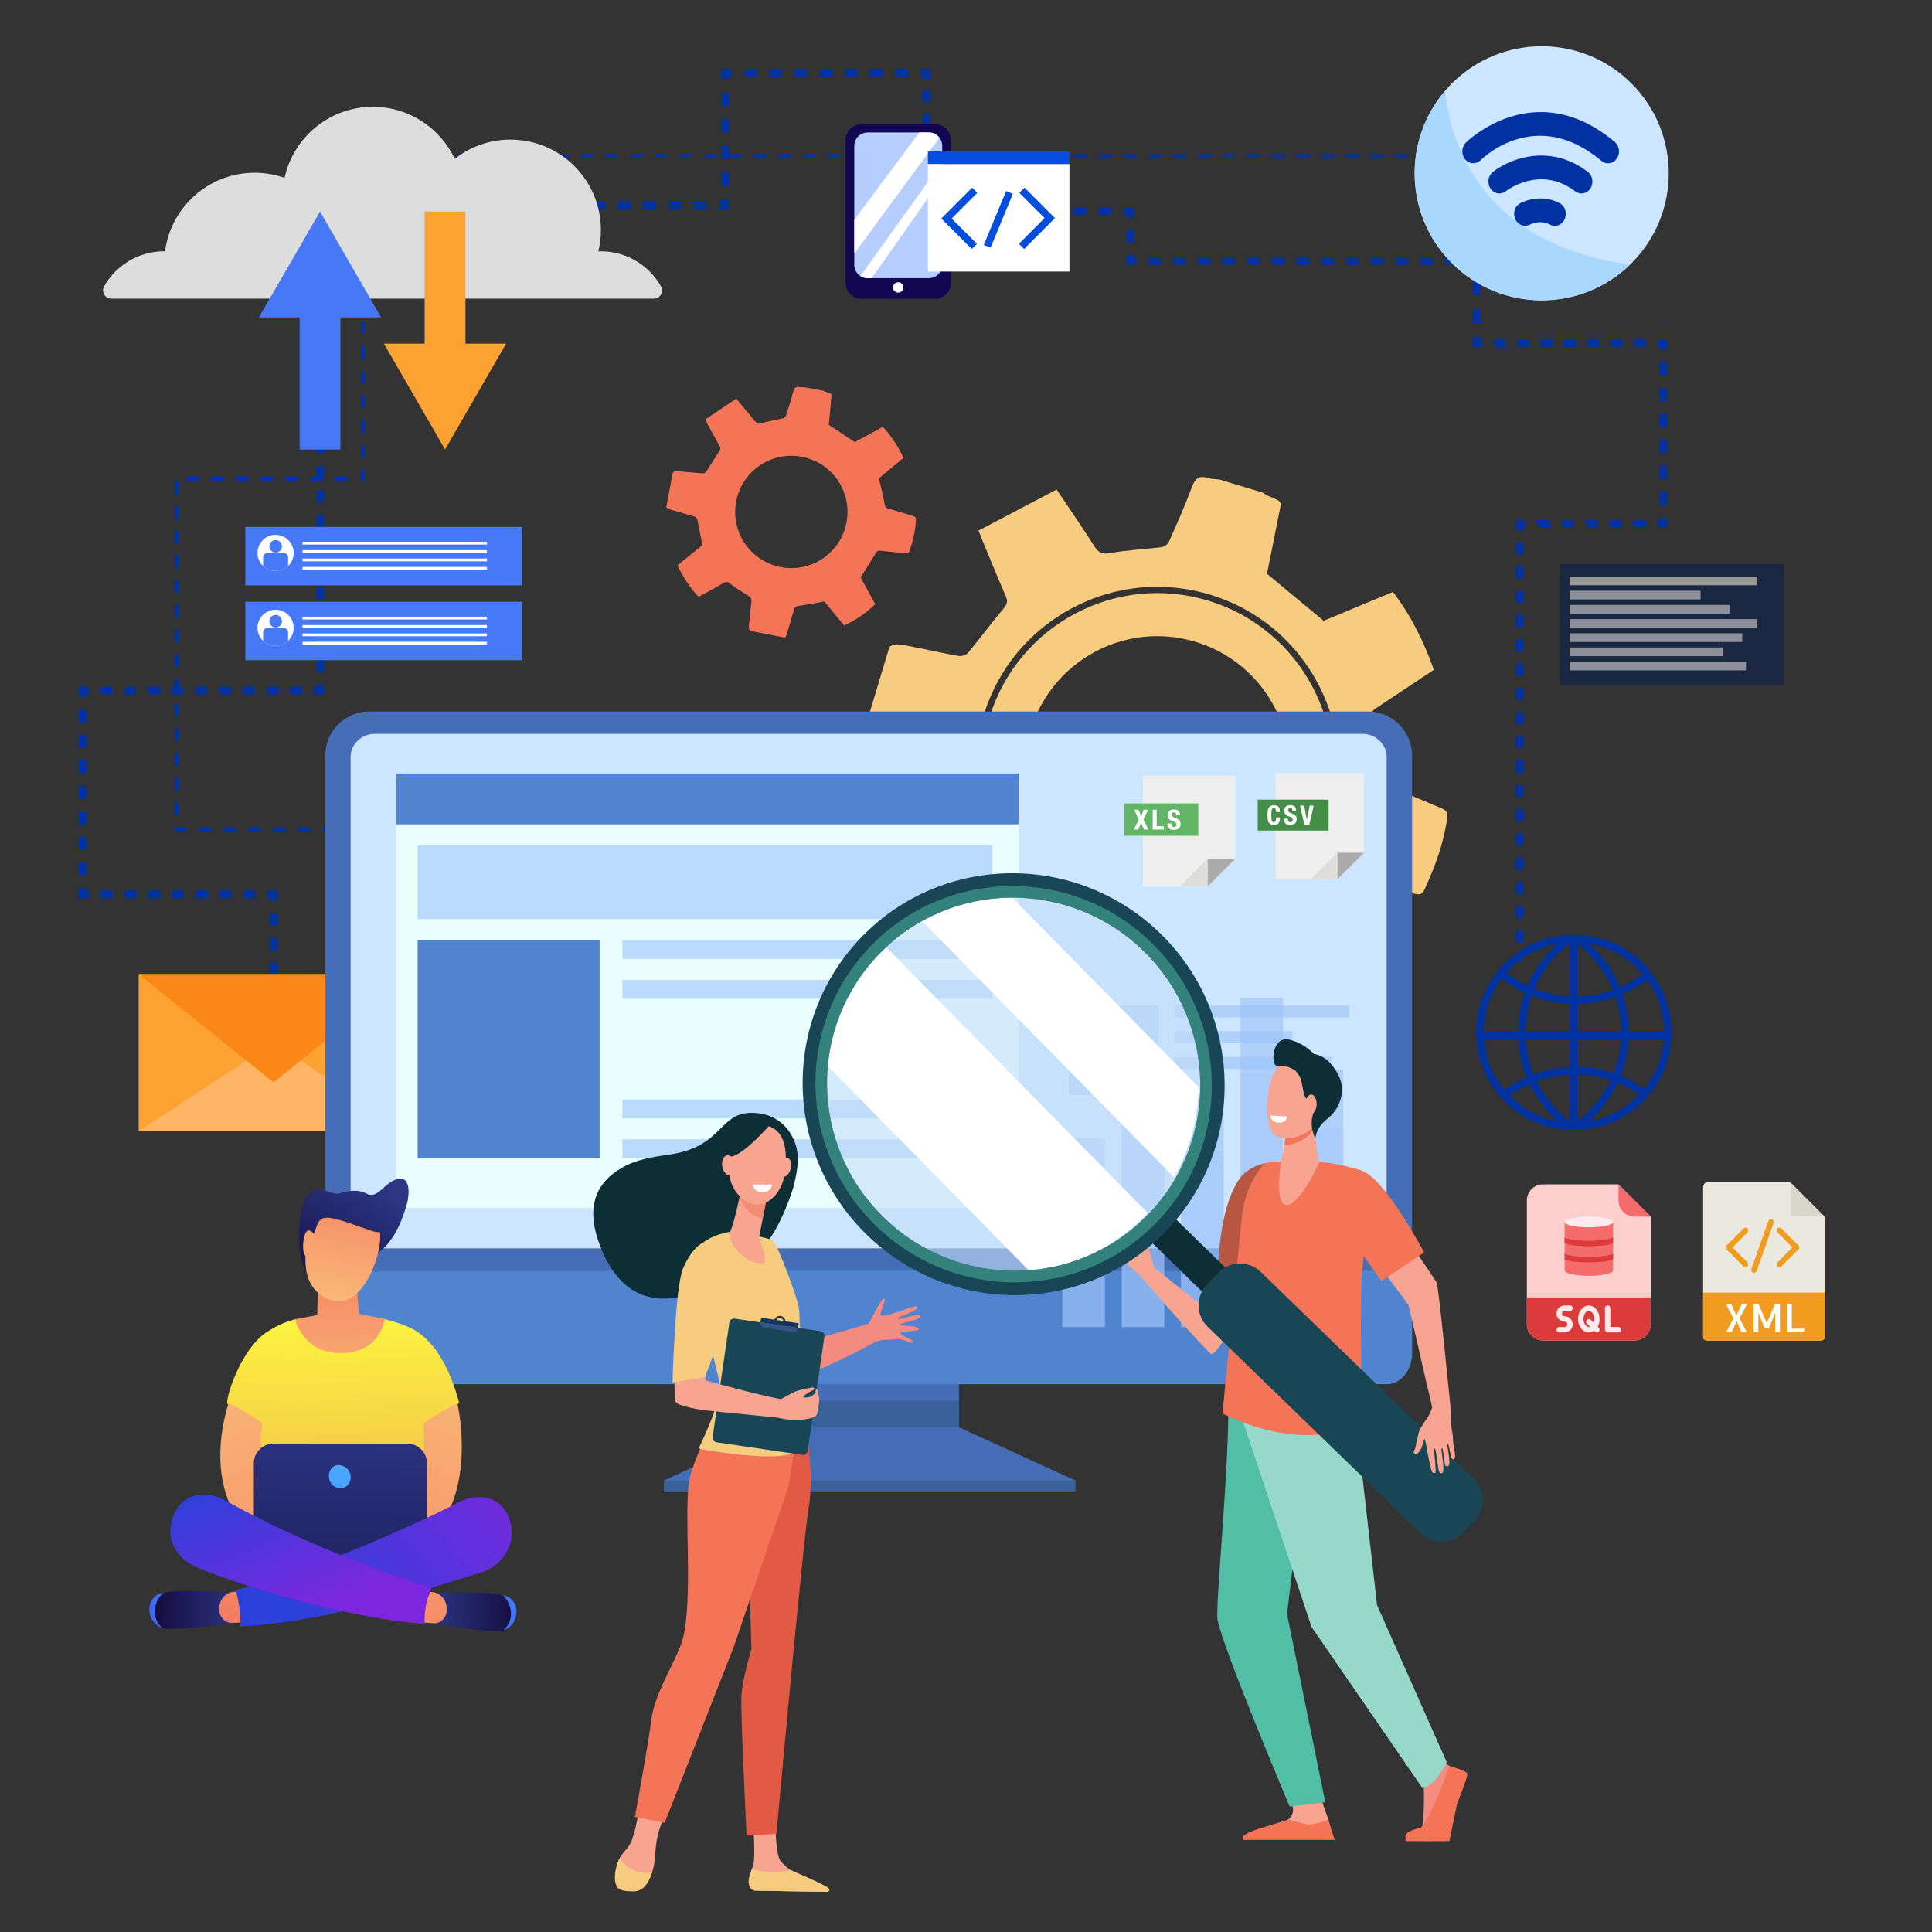 <?xml version="1.0" encoding="utf-8"?>
<!-- Generator: Adobe Illustrator 25.0.0, SVG Export Plug-In . SVG Version: 6.00 Build 0)  -->
<svg version="1.1" id="Layer_1" xmlns="http://www.w3.org/2000/svg" xmlns:xlink="http://www.w3.org/1999/xlink" x="0px" y="0px"
	 viewBox="0 0 500 500" style="enable-background:new 0 0 500 500;" xml:space="preserve">
<rect x="0" y="0" width="500" height="500" fill="#333333" stroke="none"/>
<style type="text/css">
	.st0{fill:none;stroke:#0033A1;stroke-width:1.066;stroke-miterlimit:10;stroke-dasharray:3.197;}
	.st1{fill:none;stroke:#0033A1;stroke-width:2;stroke-miterlimit:10;}
	.st2{fill:none;stroke:#0033A1;stroke-width:2;stroke-miterlimit:10;stroke-dasharray:3.203,3.203;}
	.st3{fill:none;stroke:#0033A1;stroke-width:2;stroke-miterlimit:10;stroke-dasharray:3.082,3.082;}
	.st4{fill:none;stroke:#0033A1;stroke-width:2;stroke-miterlimit:10;stroke-dasharray:3.304,3.304;}
	.st5{fill:none;stroke:#0033A1;stroke-width:2;stroke-miterlimit:10;stroke-dasharray:3.067,3.067;}
	.st6{fill:none;stroke:#0033A1;stroke-width:2;stroke-miterlimit:10;stroke-dasharray:3.138,3.138;}
	.st7{fill:none;stroke:#0033A1;stroke-width:2;stroke-miterlimit:10;stroke-dasharray:3.28,3.28;}
	.st8{fill:none;stroke:#0033A1;stroke-width:2;stroke-miterlimit:10;stroke-dasharray:3.45,3.45;}
	.st9{fill:none;stroke:#0033A1;stroke-width:2;stroke-miterlimit:10;stroke-dasharray:3.263,3.263;}
	.st10{fill:none;stroke:#0033A1;stroke-width:2;stroke-miterlimit:10;stroke-dasharray:2.968,2.968;}
	.st11{fill:none;stroke:#0033A1;stroke-width:2;stroke-miterlimit:10;stroke-dasharray:3.295,3.295;}
	.st12{fill:none;stroke:#0033A1;stroke-width:2;stroke-miterlimit:10;stroke-dasharray:3.203,3.203;}
	.st13{fill:none;stroke:#0033A1;stroke-width:2;stroke-miterlimit:10;stroke-dasharray:3.199,3.199;}
	.st14{fill:none;stroke:#0033A1;stroke-width:2;stroke-miterlimit:10;stroke-dasharray:3.616,3.616;}
	.st15{fill:none;stroke:#0033A1;stroke-width:2;stroke-miterlimit:10;stroke-dasharray:3.022,3.022;}
	.st16{fill:none;stroke:#0033A1;stroke-width:2;stroke-miterlimit:10;stroke-dasharray:3.353,3.353;}
	.st17{fill:none;stroke:#0033A1;stroke-width:2;stroke-miterlimit:10;stroke-dasharray:3.108,3.108;}
	.st18{fill:none;stroke:#0033A1;stroke-width:2;stroke-miterlimit:10;stroke-dasharray:3.139,3.139;}
	.st19{fill:#CCE6FF;}
	.st20{fill:#A9D8FF;}
	.st21{fill:#0033A1;}
	.st22{fill:#4779F6;}
	.st23{clip-path:url(#SVGID_1_);fill:#FFFFFF;}
	.st24{clip-path:url(#SVGID_1_);}
	.st25{fill:#FFFFFF;}
	.st26{clip-path:url(#SVGID_2_);fill:#FFFFFF;}
	.st27{clip-path:url(#SVGID_2_);}
	.st28{fill:#DDDDDD;}
	.st29{fill:#FCA232;}
	.st30{opacity:0.51;}
	.st31{fill:#001D4C;}
	.st32{fill:#F7F7F7;}
	.st33{fill:#E4EAFE;}
	.st34{fill:#FFB564;}
	.st35{fill:#F98816;}
	.st36{fill:#130751;}
	.st37{clip-path:url(#SVGID_3_);fill:#B6CEFF;}
	.st38{clip-path:url(#SVGID_3_);fill:#FFFFFF;}
	.st39{fill:#054DDD;}
	.st40{fill:#F7CC7F;}
	.st41{fill:#F47458;}
	.st42{fill:#466EB6;}
	.st43{opacity:0.3;fill:#184655;}
	.st44{fill:#5184CE;}
	.st45{fill:#E9FFFF;}
	.st46{opacity:0.6;fill:#9BC1F9;}
	.st47{opacity:0.3;fill:#9BC1F9;}
	.st48{fill:#F7A491;}
	.st49{fill:#E25A44;}
	.st50{fill:#F38B80;}
	.st51{fill:#0E2E35;}
	.st52{opacity:0.5;fill:#F47458;}
	.st53{fill:#184655;}
	.st54{fill:#13375B;}
	.st55{fill:#355389;}
	.st56{fill:#F48C7F;}
	.st57{fill:#50BFA5;}
	.st58{fill:#96D9C9;}
	.st59{fill:#B75742;}
	.st60{opacity:0.6;fill:#C5DDF9;}
	.st61{opacity:0.5;fill:#50BFA5;}
	.st62{fill:#F8A492;}
	.st63{fill:#EFEEEE;}
	.st64{fill:#ABABAB;}
	.st65{fill:#DEDEDD;}
	.st66{fill:#448E47;}
	.st67{fill:#61B565;}
	.st68{fill:#FCCFCF;}
	.st69{fill:#DC3B3B;}
	.st70{fill:#F36B6B;}
	.st71{fill:#FFEBEB;}
	.st72{fill:#E9E9E0;}
	.st73{fill:#D9D7CA;}
	.st74{fill:#F29C1F;}
	.st75{fill:url(#SVGID_4_);}
	.st76{fill:url(#SVGID_5_);}
	.st77{fill:url(#SVGID_6_);}
	.st78{fill:url(#SVGID_8_);}
	.st79{fill:url(#SVGID_10_);}
	.st80{fill:url(#SVGID_12_);}
	.st81{fill:url(#SVGID_13_);}
	.st82{fill:url(#SVGID_14_);}
	.st83{fill:url(#SVGID_15_);}
	.st84{fill:url(#SVGID_16_);}
	.st85{fill:url(#SVGID_17_);}
	.st86{fill:url(#SVGID_18_);}
	.st87{fill:url(#SVGID_19_);}
	.st88{fill:url(#SVGID_20_);}
	.st89{fill:url(#SVGID_21_);}
	.st90{fill:url(#SVGID_22_);}
	.st91{fill:url(#SVGID_23_);}
	.st92{fill:url(#SVGID_24_);}
</style>
<g>
	<polyline class="st0" points="382.03,67.54 382.03,40.4 93.93,40.4 93.93,52.48 93.93,123.9 45.76,123.9 45.76,214.78 
		105.66,214.78 	"/>
	<g>
		<g>
			<line class="st1" x1="70.77" y1="269.91" x2="70.77" y2="268.31"/>
			<line class="st2" x1="70.77" y1="265.11" x2="70.77" y2="234.68"/>
			<polyline class="st1" points="70.77,233.08 70.77,231.48 69.18,231.48 			"/>
			<line class="st3" x1="66.09" y1="231.48" x2="24.49" y2="231.48"/>
			<polyline class="st1" points="22.95,231.48 21.35,231.48 21.35,229.88 			"/>
			<line class="st4" x1="21.35" y1="226.58" x2="21.35" y2="181.98"/>
			<polyline class="st1" points="21.35,180.33 21.35,178.73 22.95,178.73 			"/>
			<line class="st5" x1="26.02" y1="178.73" x2="79.69" y2="178.73"/>
			<polyline class="st1" points="81.22,178.73 82.82,178.73 82.82,177.13 			"/>
			<line class="st6" x1="82.82" y1="173.99" x2="82.82" y2="56.3"/>
			<polyline class="st1" points="82.82,54.73 82.82,53.13 84.42,53.13 			"/>
			<line class="st7" x1="87.7" y1="53.13" x2="184.46" y2="53.13"/>
			<polyline class="st1" points="186.1,53.13 187.7,53.13 187.7,51.53 			"/>
			<line class="st8" x1="187.7" y1="48.08" x2="187.7" y2="22.21"/>
			<polyline class="st1" points="187.7,20.49 187.7,18.89 189.3,18.89 			"/>
			<line class="st9" x1="192.56" y1="18.89" x2="236.62" y2="18.89"/>
			<polyline class="st1" points="238.25,18.89 239.85,18.89 239.85,20.49 			"/>
			<line class="st10" x1="239.85" y1="23.45" x2="239.85" y2="51.65"/>
			<polyline class="st1" points="239.85,53.14 239.85,54.74 241.45,54.74 			"/>
			<line class="st11" x1="244.74" y1="54.74" x2="289.22" y2="54.74"/>
			<polyline class="st1" points="290.87,54.74 292.47,54.74 292.47,56.33 			"/>
			<line class="st12" x1="292.47" y1="59.54" x2="292.47" y2="64.34"/>
			<polyline class="st1" points="292.47,65.94 292.47,67.54 294.06,67.54 			"/>
			<line class="st13" x1="297.26" y1="67.54" x2="378.83" y2="67.54"/>
			<polyline class="st1" points="380.43,67.54 382.03,67.54 382.03,69.14 			"/>
			<line class="st14" x1="382.03" y1="72.76" x2="382.03" y2="85.41"/>
			<polyline class="st1" points="382.03,87.22 382.03,88.82 383.63,88.82 			"/>
			<line class="st15" x1="386.65" y1="88.82" x2="427.45" y2="88.82"/>
			<polyline class="st1" points="428.97,88.82 430.56,88.82 430.56,90.42 			"/>
			<line class="st16" x1="430.56" y1="93.77" x2="430.56" y2="132.33"/>
			<polyline class="st1" points="430.56,134 430.56,135.6 428.97,135.6 			"/>
			<line class="st17" x1="425.86" y1="135.6" x2="396.33" y2="135.6"/>
			<polyline class="st1" points="394.78,135.6 393.18,135.6 393.18,137.2 			"/>
			<line class="st18" x1="393.18" y1="140.34" x2="393.18" y2="245.49"/>
			<line class="st1" x1="393.18" y1="247.06" x2="393.18" y2="248.66"/>
		</g>
	</g>
	<g>
		<g>
			
				<ellipse transform="matrix(0.707 -0.707 0.707 0.707 85.182 295.284)" class="st19" cx="399.03" cy="44.82" rx="32.89" ry="32.89"/>
			<path class="st20" d="M373.96,23.54c-4.87,5.74-7.82,13.16-7.82,21.28c0,18.16,14.73,32.89,32.89,32.89
				c8.87,0,16.91-3.51,22.82-9.22C384.18,63.17,375.62,38.49,373.96,23.54z"/>
		</g>
	</g>
	<g id="XMLID_9074_">
		<path id="XMLID_9075_" class="st21" d="M405.96,292.43l2.43,0.01c13.58-0.57,24.2-11.64,24.2-25.25
			c0-13.61-10.62-24.68-24.21-25.25l-2.41-0.01c-0.01,0-0.02,0.01-0.02,0.02c-13.43,0.71-23.93,11.78-23.93,25.24
			C382.03,280.66,392.53,291.72,405.96,292.43z M390.69,283.53c1.6-1.16,3.34-2.16,5.17-2.97c1.74,3.63,4.16,6.84,7.2,9.56
			C398.39,289.25,394.05,286.95,390.69,283.53z M406.33,290.28c-3.7-2.78-6.68-6.38-8.65-10.45c2.77-1.01,5.68-1.59,8.65-1.72
			V290.28z M406.33,276.16c-3.25,0.14-6.42,0.77-9.44,1.88c-1.15-2.87-1.83-5.91-2.02-9.04l11.46,0V276.16z M406.33,267.04
			l-11.52,0.01c0.02-3.21,0.54-6.35,1.57-9.35c3.17,1.25,6.52,1.96,9.95,2.11V267.04z M411.23,290.18c3.18-2.82,5.68-6.17,7.44-9.97
			c1.97,0.8,3.84,1.81,5.56,3.02C420.75,286.9,416.18,289.34,411.23,290.18z M425.52,281.75c-1.89-1.34-3.94-2.46-6.1-3.34
			c1.16-3,1.84-6.16,2.02-9.42l9.12,0C430.21,273.67,428.47,278.07,425.52,281.75z M426.25,253.59c2.84,3.94,4.35,8.57,4.38,13.43
			l-9.14,0.01c-0.02-3.33-0.55-6.6-1.6-9.73C422.15,256.33,424.29,255.08,426.25,253.59z M425.05,252.06
			c-1.81,1.36-3.76,2.51-5.82,3.41c-1.75-4.28-4.49-8.15-8-11.27C416.61,245.11,421.47,247.87,425.05,252.06z M408.29,244.31
			c4.07,3.13,7.21,7.22,9.12,11.88c-2.93,1.05-5.99,1.61-9.12,1.68V244.31z M408.29,259.82c3.35-0.07,6.64-0.67,9.79-1.8
			c0.96,2.9,1.45,5.93,1.47,9.01l-11.26,0.01V259.82z M408.29,268.99l11.19,0c-0.18,3.02-0.82,5.96-1.9,8.74
			c-2.99-1-6.12-1.54-9.3-1.6V268.99z M408.29,278.08c2.92,0.06,5.78,0.55,8.53,1.45c-1.92,4.09-4.86,7.71-8.53,10.54V278.08z
			 M406.33,244.1v13.74c-3.18-0.15-6.29-0.81-9.25-1.98C399.05,251.24,402.23,247.19,406.33,244.1z M403.06,244.26
			c-3.36,3.01-6.03,6.73-7.77,10.83c-1.92-0.91-3.74-2.04-5.42-3.36C393.34,247.82,397.98,245.2,403.06,244.26z M388.64,253.24
			c1.84,1.45,3.84,2.69,5.95,3.68c-1.13,3.24-1.71,6.65-1.73,10.13l-8.87,0C384.02,262.03,385.62,257.26,388.64,253.24z M384.06,269
			l8.86,0c0.19,3.39,0.92,6.67,2.16,9.77c-2.02,0.89-3.94,2-5.7,3.3C386.26,278.34,384.43,273.83,384.06,269z"/>
	</g>
	<g>
		<rect x="63.49" y="136.36" class="st22" width="71.71" height="15.13"/>
		<g>
			<defs>
				<path id="SVGID_7_" d="M76,143.1c0,2.58-2.09,4.68-4.68,4.68c-2.58,0-4.68-2.09-4.68-4.68c0-2.58,2.09-4.68,4.68-4.68
					C73.91,138.43,76,140.52,76,143.1z"/>
			</defs>
			<clipPath id="SVGID_1_">
				<use xlink:href="#SVGID_7_"  style="overflow:visible;"/>
			</clipPath>
			<path class="st23" d="M76,143.1c0,2.58-2.09,4.68-4.68,4.68c-2.58,0-4.68-2.09-4.68-4.68c0-2.58,2.09-4.68,4.68-4.68
				C73.91,138.43,76,140.52,76,143.1z"/>
			<g class="st24">
				<path class="st22" d="M72.96,141.39c0,0.9-0.73,1.63-1.63,1.63c-0.9,0-1.63-0.73-1.63-1.63c0-0.9,0.73-1.63,1.63-1.63
					C72.23,139.76,72.96,140.49,72.96,141.39z"/>
				<path class="st22" d="M74.56,147.84H68.1v-3.59c0-0.62,0.5-1.12,1.12-1.12h4.22c0.62,0,1.12,0.5,1.12,1.12V147.84z"/>
			</g>
		</g>
		<rect x="78.29" y="140.21" class="st25" width="47.73" height="0.72"/>
		<rect x="78.29" y="142.38" class="st25" width="47.73" height="0.72"/>
		<rect x="78.29" y="144.55" class="st25" width="47.73" height="0.72"/>
		<rect x="78.29" y="146.72" class="st25" width="47.73" height="0.72"/>
	</g>
	<g>
		<rect x="63.49" y="155.73" class="st22" width="71.71" height="15.13"/>
		<g>
			<defs>
				<path id="SVGID_9_" d="M76,162.48c0,2.58-2.09,4.68-4.68,4.68c-2.58,0-4.68-2.09-4.68-4.68c0-2.58,2.09-4.68,4.68-4.68
					C73.91,157.8,76,159.9,76,162.48z"/>
			</defs>
			<clipPath id="SVGID_2_">
				<use xlink:href="#SVGID_9_"  style="overflow:visible;"/>
			</clipPath>
			<path class="st26" d="M76,162.48c0,2.58-2.09,4.68-4.68,4.68c-2.58,0-4.68-2.09-4.68-4.68c0-2.58,2.09-4.68,4.68-4.68
				C73.91,157.8,76,159.9,76,162.48z"/>
			<g class="st27">
				<path class="st22" d="M72.96,160.77c0,0.9-0.73,1.63-1.63,1.63c-0.9,0-1.63-0.73-1.63-1.63c0-0.9,0.73-1.63,1.63-1.63
					C72.23,159.14,72.96,159.87,72.96,160.77z"/>
				<path class="st22" d="M74.56,167.22H68.1v-3.59c0-0.62,0.5-1.12,1.12-1.12h4.22c0.62,0,1.12,0.5,1.12,1.12V167.22z"/>
			</g>
		</g>
		<rect x="78.29" y="159.59" class="st25" width="47.73" height="0.72"/>
		<rect x="78.29" y="161.76" class="st25" width="47.73" height="0.72"/>
		<rect x="78.29" y="163.93" class="st25" width="47.73" height="0.72"/>
		<rect x="78.29" y="166.1" class="st25" width="47.73" height="0.72"/>
	</g>
	<g>
		<path class="st28" d="M155.51,65.04c-0.22,0-0.44,0.01-0.66,0.02c0.43-1.77,0.66-3.62,0.66-5.53c0-12.92-10.48-23.4-23.4-23.4
			c-5.44,0-10.45,1.86-14.42,4.98c-3.74-7.96-11.82-13.47-21.19-13.47c-11.2,0-20.56,7.88-22.86,18.39
			c-2.42-0.85-5.03-1.32-7.74-1.32c-11.88,0-21.69,8.86-23.19,20.33c-0.07,0-0.14-0.01-0.21-0.01c-6.67,0-12.48,3.65-15.55,9.06
			c-0.81,1.43,0.22,3.21,1.86,3.21h30.67h16.13h46.8h16.11h30.67c1.65,0,2.68-1.78,1.86-3.21
			C167.99,68.69,162.17,65.04,155.51,65.04z"/>
		<g>
			<polygon class="st22" points="98.63,82.13 82.82,54.74 67,82.13 77.54,82.13 77.54,116.33 88.1,116.33 88.1,82.13 			"/>
			<polygon class="st29" points="99.36,88.94 115.18,116.33 130.99,88.94 120.46,88.94 120.46,54.74 109.9,54.74 109.9,88.94 			"/>
		</g>
	</g>
	<g class="st30">
		<rect x="403.74" y="146" class="st31" width="57.94" height="31.43"/>
		<rect x="406.37" y="149.2" class="st32" width="48.26" height="2.26"/>
		<rect x="406.37" y="152.87" class="st33" width="33.74" height="2.26"/>
		<rect x="406.37" y="156.54" class="st33" width="41.29" height="2.26"/>
		<rect x="406.37" y="160.22" class="st33" width="48.26" height="2.26"/>
		<rect x="406.37" y="163.89" class="st33" width="44.53" height="2.26"/>
		<rect x="406.37" y="167.56" class="st33" width="39.58" height="2.26"/>
		<rect x="406.37" y="171.23" class="st33" width="45.49" height="2.26"/>
	</g>
	<g>
		<rect x="35.89" y="252.1" class="st29" width="69.78" height="40.62"/>
		<polygon class="st34" points="35.89,292.72 70.77,269.91 105.66,292.72 		"/>
		<polygon class="st35" points="35.89,252.1 70.77,280.1 105.66,252.1 		"/>
	</g>
	<g>
		<g>
			<path class="st36" d="M241.96,32.14h-18.98c-2.29,0-4.15,1.86-4.15,4.15v36.9c0,2.29,1.86,4.15,4.15,4.15h18.98
				c2.29,0,4.15-1.86,4.15-4.15v-36.9C246.11,34,244.25,32.14,241.96,32.14z"/>
			<g>
				<defs>
					<path id="SVGID_11_" d="M240.39,34.28h-15.84c-1.91,0-3.46,1.55-3.46,3.46v30.79c0,1.91,1.55,3.46,3.46,3.46h15.84
						c1.91,0,3.46-1.55,3.46-3.46V37.74C243.85,35.83,242.3,34.28,240.39,34.28z"/>
				</defs>
				<clipPath id="SVGID_3_">
					<use xlink:href="#SVGID_11_"  style="overflow:visible;"/>
				</clipPath>
				<path class="st37" d="M240.39,34.28h-15.84c-1.91,0-3.46,1.55-3.46,3.46v30.79c0,1.91,1.55,3.46,3.46,3.46h15.84
					c1.91,0,3.46-1.55,3.46-3.46V37.74C243.85,35.83,242.3,34.28,240.39,34.28z"/>
				<polygon class="st38" points="216.42,63.16 242.09,28.66 248.25,28.66 216.42,71.98 				"/>
				<polygon class="st38" points="218.83,76.8 249.31,34.28 249.31,38.29 218.83,81.61 				"/>
			</g>
			<path class="st25" d="M233.8,74.39c0,0.74-0.6,1.34-1.34,1.34c-0.74,0-1.34-0.6-1.34-1.34c0-0.74,0.6-1.34,1.34-1.34
				C233.21,73.05,233.8,73.65,233.8,74.39z"/>
		</g>
		<g>
			<rect x="240.14" y="42.44" class="st25" width="36.63" height="27.84"/>
			<g>
				<polygon class="st39" points="251.49,64.44 243.6,56.55 251.59,48.56 252.94,49.9 246.28,56.55 252.83,63.1 				"/>
			</g>
			<g>
				<polygon class="st39" points="265.03,64.44 263.69,63.1 270.34,56.44 263.79,49.9 265.14,48.56 273.02,56.44 				"/>
			</g>
			<g>
				
					<rect x="250.77" y="55.85" transform="matrix(0.383 -0.924 0.924 0.383 106.953 273.692)" class="st39" width="15.08" height="1.9"/>
			</g>
			<rect x="240.14" y="39.19" class="st39" width="36.63" height="3.24"/>
		</g>
	</g>
	<g>
		<g>
			<path class="st21" d="M402.4,58.44c-0.42,0-0.84-0.1-1.24-0.31c-2.58-1.36-5.11-0.07-5.22-0.01c-1.4,0.73-3.1,0.12-3.79-1.4
				c-0.69-1.51-0.15-3.34,1.24-4.11c0.2-0.11,5.09-2.76,10.25-0.03c1.41,0.75,1.99,2.59,1.31,4.12
				C404.46,57.8,403.45,58.44,402.4,58.44z"/>
		</g>
		<g>
			<path class="st21" d="M409.28,50.07c-0.56,0-1.13-0.18-1.62-0.56c-9.12-6.94-17.85-0.11-17.94-0.04
				c-1.26,1.01-3.04,0.72-3.97-0.65c-0.93-1.37-0.66-3.3,0.6-4.31c4.15-3.32,14.62-7.61,24.56-0.04c1.28,0.98,1.59,2.9,0.69,4.29
				C411.05,49.62,410.17,50.07,409.28,50.07z"/>
		</g>
		<g>
			<path class="st21" d="M416.16,42.26c-0.61,0-1.22-0.21-1.73-0.64c-16.88-14.18-30.65-0.76-31.23-0.18
				c-1.15,1.15-2.94,1.08-4-0.17c-1.06-1.24-1-3.18,0.14-4.34c0.18-0.18,17.81-17.62,38.56-0.19c1.24,1.04,1.47,2.98,0.51,4.32
				C417.85,41.85,417.01,42.26,416.16,42.26z"/>
		</g>
	</g>
</g>
<g>
	<path class="st40" d="M255.52,187.71c-6.17,24.26,8.56,49.02,32.82,55.18c24.26,6.17,49.02-8.56,55.18-32.82
		c6.17-24.26-8.56-49.02-32.82-55.18C286.44,148.72,261.68,163.44,255.52,187.71z M266.73,189.02L266.73,189.02
		c5.45-18.11,24.55-28.37,42.65-22.92l0,0c18.11,5.45,28.37,24.55,22.92,42.65v0c-5.45,18.11-24.55,28.37-42.65,22.92l0,0
		C271.54,226.23,261.28,207.13,266.73,189.02z"/>
	<path class="st40" d="M224.06,187.78c0.21,1.08,1.2,1.46,3.62,2.42c4.33,1.72,8.67,3.44,12.93,5.31c0.67,0.29,1.34,1.34,1.43,2.1
		c0.49,4.54,0.71,9.1,1.25,13.63c0.17,1.4,0.03,2.15-1.23,2.94c-5.04,3.17-9.99,6.48-14.92,9.7c1.23,5.29,7.44,17.17,10.76,20.49
		c5.23-2.2,10.61-4.37,15.89-6.74c1.64-0.74,2.48-0.6,3.85,0.71c3.18,3.04,6.65,5.8,10.15,8.47c1.42,1.08,2.17,1.93,1.71,3.88
		c-1.19,5.05-2.08,10.18-3.18,15.26c-0.3,1.36-0.04,2.22,1.31,2.63c6.34,1.96,12.68,3.91,19.01,5.87c1.56,0.48,1.8-0.8,2.19-1.72
		c1.97-4.64,3.96-9.28,5.77-13.98c0.68-1.77,1.59-2.35,3.51-2.41c5.08-0.16,10.15-0.65,15.61-1.04c3.23,4.91,6.8,10.32,10.46,15.89
		c7.36-2.44,13.99-6.09,20.27-10.91c-2.49-5.97-4.97-11.95-7.17-17.22c3.76-4.76,7.34-9.1,10.66-13.63
		c0.96-1.31,1.71-1.53,3.15-1.21c5,1.1,10.03,2.04,15.04,3.1c1.08,0.23,1.88,0.27,2.43-0.91c2.8-5.98,5.06-12.11,5.98-18.7
		c0.2-1.47-0.32-2.05-1.53-2.55c-4.87-2.01-9.7-4.12-14.58-6.11c-1.18-0.48-1.68-0.98-1.78-2.43c-0.37-5-0.96-9.99-1.68-14.96
		c-0.18-1.27,0.22-1.76,1.11-2.35c4.97-3.28,9.92-6.59,15.01-9.97c-2.58-7.24-5.87-13.97-10.59-20.15
		c-6.09,2.54-12.15,5.06-17.94,7.47c-4.88-4.05-9.61-7.97-14.67-12.17c0.9-4.47,1.97-9.62,2.95-14.78c0.81-4.24,1.41-3.68-2.84-5.46
		c-0.41-0.17-0.75-0.49-1.12-0.74c-3.81-1.15-7.61-2.29-11.42-3.44c-0.89-0.1-1.82-0.06-2.66-0.33c-2.18-0.69-3.41-0.2-4.27,2.14
		c-1.81,4.86-3.92,9.61-6.03,14.36c-0.28,0.62-1.18,1.27-1.86,1.36c-4.45,0.56-8.97,0.74-13.37,1.54c-2.16,0.39-3.06-0.2-4.13-1.88
		c-3.02-4.77-6.23-9.41-9.68-14.57c-6.83,3.58-13.49,7.08-20.22,10.62c0.53,1.34,0.82,2.12,1.14,2.89
		c1.97,4.72,3.89,9.47,5.94,14.16c0.58,1.33,0.29,2.08-0.63,3.16c-3.13,3.72-6.02,7.64-9.13,11.39c-0.48,0.58-1.67,0.99-2.43,0.86
		c-4.14-0.72-8.23-1.67-12.35-2.47c-3.34-0.65-4.58-0.88-5.63,0.21L224.06,187.78z M253.96,187.31
		c3.09-12.17,10.74-22.41,21.53-28.83c10.79-6.42,23.44-8.25,35.61-5.16c12.17,3.09,22.41,10.74,28.83,21.53
		c6.42,10.79,8.25,23.44,5.16,35.61c-3.09,12.17-10.74,22.41-21.53,28.83c-10.79,6.42-23.44,8.25-35.61,5.16
		c-12.17-3.09-22.41-10.74-28.82-21.53C252.7,212.12,250.86,199.48,253.96,187.31z"/>
</g>
<path class="st41" d="M174.11,122.37l-1.66,8.82c0.14,0.45,0.57,0.56,1.64,0.86c1.91,0.53,3.81,1.06,5.7,1.66
	c0.3,0.09,0.63,0.51,0.7,0.82c0.41,1.89,0.71,3.81,1.14,5.69c0.13,0.58,0.11,0.91-0.39,1.3c-1.98,1.56-3.93,3.18-5.86,4.76
	c0.76,2.18,3.91,6.91,5.46,8.16c2.11-1.16,4.28-2.32,6.4-3.56c0.66-0.39,1.02-0.36,1.66,0.13c1.48,1.14,3.07,2.15,4.66,3.12
	c0.65,0.39,1,0.72,0.9,1.56c-0.27,2.19-0.42,4.39-0.66,6.58c-0.06,0.59,0.08,0.94,0.67,1.05c2.76,0.54,5.52,1.08,8.29,1.62
	c0.68,0.13,0.72-0.42,0.85-0.82c0.62-2.05,1.25-4.09,1.81-6.16c0.21-0.78,0.57-1.06,1.37-1.17c2.14-0.3,4.25-0.73,6.54-1.14
	c1.58,1.92,3.33,4.05,5.13,6.23c3-1.36,5.63-3.2,8.06-5.52c-1.32-2.41-2.64-4.82-3.8-6.94c1.37-2.18,2.69-4.17,3.88-6.23
	c0.35-0.6,0.65-0.72,1.28-0.65c2.16,0.24,4.33,0.41,6.49,0.63c0.47,0.05,0.8,0.03,0.98-0.49c0.91-2.65,1.59-5.34,1.68-8.16
	c0.02-0.63-0.23-0.85-0.76-1.01c-2.15-0.63-4.28-1.3-6.43-1.92c-0.52-0.15-0.75-0.34-0.86-0.94c-0.38-2.09-0.86-4.17-1.38-6.24
	c-0.13-0.53,0.01-0.75,0.36-1.04c1.95-1.61,3.89-3.23,5.88-4.88c-1.42-2.94-3.11-5.63-5.37-8.03c-2.46,1.34-4.9,2.68-7.23,3.96
	c-2.24-1.49-4.41-2.93-6.74-4.47c0.18-1.93,0.4-4.15,0.58-6.37c0.15-1.82,0.43-1.62-1.44-2.18c-0.18-0.05-0.34-0.17-0.51-0.26
	c-1.66-0.31-3.31-0.62-4.97-0.94c-0.38,0-0.77,0.06-1.14-0.02c-0.95-0.19-1.45,0.07-1.71,1.09c-0.54,2.13-1.22,4.23-1.9,6.33
	c-0.09,0.27-0.44,0.59-0.73,0.66c-1.85,0.44-3.75,0.72-5.57,1.25c-0.89,0.26-1.3,0.05-1.83-0.61c-1.49-1.88-3.05-3.69-4.74-5.71
	c-2.72,1.82-5.37,3.6-8.05,5.39c0.28,0.54,0.44,0.86,0.61,1.17c1.04,1.9,2.07,3.82,3.15,5.71c0.31,0.54,0.21,0.86-0.12,1.36
	c-1.15,1.71-2.2,3.5-3.34,5.22c-0.18,0.27-0.66,0.49-0.99,0.47c-1.78-0.12-3.55-0.33-5.32-0.48
	C175.04,121.9,174.51,121.86,174.11,122.37z M190.52,129.8c1.48-7.89,9.08-13.08,16.97-11.59l0,0c7.89,1.48,13.08,9.08,11.59,16.97
	v0c-1.48,7.89-9.08,13.08-16.97,11.59l0,0C194.22,145.28,189.03,137.68,190.52,129.8L190.52,129.8z"/>
<polygon class="st42" points="201.74,369.37 171.84,383.15 171.84,386.2 278.32,386.2 278.32,383.15 248.15,369.37 "/>
<rect x="201.74" y="326.3" class="st42" width="46.43" height="59.09"/>
<path class="st42" d="M365.45,328.84V195.59c0-6.33-5.13-11.46-11.46-11.46H95.62c-6.33,0-11.46,5.13-11.46,11.46v133.25H365.45z"/>
<rect x="171.84" y="383.15" class="st43" width="106.48" height="3.05"/>
<rect x="201.74" y="362.44" class="st43" width="46.41" height="6.93"/>
<path class="st44" d="M84.16,328.84v21.35c0,4.44,2.94,8.04,6.56,8.04h268.18c3.62,0,6.56-3.6,6.56-8.04v-21.35H84.16z"/>
<path class="st19" d="M358.86,323.05V195.95c0-3.33-2.8-6.03-6.25-6.03H96.99c-3.45,0-6.25,2.7-6.25,6.03v127.11H358.86z"/>
<rect x="102.52" y="200.17" class="st45" width="161.15" height="112.45"/>
<rect x="102.52" y="200.17" class="st44" width="161.15" height="13.17"/>
<rect x="321.02" y="258.31" class="st46" width="11" height="85.14"/>
<rect x="305.66" y="284.28" class="st46" width="11" height="59.17"/>
<rect x="336.61" y="276.75" class="st46" width="11" height="66.7"/>
<rect x="290.3" y="274.13" class="st46" width="11" height="69.32"/>
<rect x="274.94" y="294.68" class="st46" width="11" height="48.77"/>
<g>
	<rect x="321.02" y="277.93" class="st47" width="11" height="65.52"/>
	<rect x="305.66" y="297.92" class="st47" width="11" height="45.54"/>
	<rect x="336.61" y="292.13" class="st47" width="11" height="51.33"/>
	<rect x="290.3" y="290.11" class="st47" width="11" height="53.34"/>
	<rect x="274.94" y="305.92" class="st47" width="11" height="37.53"/>
</g>
<rect x="108.08" y="218.76" class="st46" width="148.75" height="19.09"/>
<rect x="161.08" y="243.27" class="st46" width="95.74" height="4.89"/>
<rect x="108.08" y="243.27" class="st44" width="47.1" height="56.47"/>
<rect x="161.08" y="253.59" class="st46" width="95.74" height="4.89"/>
<rect x="161.08" y="284.54" class="st46" width="95.74" height="4.89"/>
<rect x="161.08" y="294.85" class="st46" width="95.74" height="4.89"/>
<g>
	<path class="st48" d="M165.26,468.92c0,0-0.98,6.87-2.68,9.09c-0.57,0.74-1.61,1.68-2.29,3.03c-1.06,2.09-0.47,5.21,0.31,6.93
		c0.4,0.88-0.03,0.88,0.89,1.16c2.71,0.84,5.59-0.58,6.75-3.19c0.64-1.46,1.21-3.4,1.32-5.85c0.29-6.24,2.22-9.41,2.22-9.41
		L165.26,468.92z"/>
	<path class="st48" d="M194.9,472.06c0,0,0.61,7.75,0.11,10.26c-0.26,1.35-1.74,4.12-1.06,5.39c0.68,1.27,1.45,1.59,1.45,1.59
		l17.49,0.28c0.95,0.02,0.32-0.6-0.45-1.17c-1.26-0.93-2.27-1.55-6.29-3.5c-0.26-0.13-1.22-0.74-1.56-0.95
		c-0.87-0.54-1.75-1.38-2.5-2.22c-1.26-1.41-1.37-8.23-1.37-8.23L194.9,472.06z"/>
	<path class="st49" d="M208.57,369.1c0,0,2.2,12.58,0.76,20.82c-1.45,8.24-8.39,84.67-8.39,84.67l-7.72,0.44
		c0,0-1.62-31.92-1.33-36.36c0.29-4.44,2.58-11.87,2.58-11.87l-0.77-25.77l9.74-33.86L208.57,369.1z"/>
	<path class="st41" d="M185.9,366.46c0,0-6.08,9.2-7.52,16.81c-1.45,7.61,1.06,31-1.72,40.97c-1.51,5.4-7.22,13.74-8.08,20.71
		c-0.87,6.98-4.27,25.25-4.27,25.25l7.71,1.54l17.92-45.64l14.06-41.25l3.6-21.24L185.9,366.46z"/>
	<path class="st40" d="M168.76,484.56c-4.2,0.77-7-1.7-8.45-3.55c-1.07,2.1-1.59,5.23-0.8,6.95c0.69,1.52,2.71,1.47,4.31,1.53
		c1.68,0.06,2.99-0.88,3.82-2.35C168.02,486.45,168.42,485.59,168.76,484.56z"/>
	<path class="st40" d="M204.6,483.96c-4.63,1.19-8.05,0.38-9.96-0.39c-0.49,1.41-1.15,3.17-0.8,4.19c0.42,1.25,1.03,1.53,1.56,1.54
		c4.23,0.11,15.48,0.26,18.7,0.31c0.45,0.01,0.7-0.52,0.41-0.87C213.71,487.77,204.94,484.18,204.6,483.96z"/>
	<path class="st50" d="M236.26,347.38c0.32-0.69-3.08-1.62-3.19-2.36c-0.11-0.74,4.45-0.32,4.68-0.94c0.42-1.13-4.96-0.76-4.8-1.3
		c0.16-0.53,5.69-1.19,5.21-2.18c-0.49-0.99-5.67,1.28-5.75,0.63c-0.08-0.65,5.01-1.68,5.06-3.08c0.03-0.75-8.47,2.86-9.36,2.36
		c-0.89-0.5,1.41-3.79,0.72-4.39c-0.69-0.59-3.67,6.29-4.21,6.49c-0.54,0.2-12.2,3.73-16.17,4.31c-0.33-1.34-3.32-8.73-3.6-10
		c-2.33,1.32-5.3-0.27-7.68,0.91c1.2,4.23,3.89,18.17,4.97,18.8c3.28,1.91,20.53-7.2,23.38-8.81c2.85-1.61,4.31-0.84,6.17-1.25
		C233.54,346.16,235.94,348.06,236.26,347.38z"/>
	<path class="st51" d="M205.57,306.32c0.87-3.94,1.72-7.91-0.57-12.25c-1.85-3.51-5.05-5.52-8.75-5.96
		c-10.49-1.25-8.25,8.55-22.92,10.67c-4.56,0.66-8.79,1.29-12.6,3.56c-6.87,4.09-9.46,10.66-4.91,21.35
		c11.16,26.19,37.85,3.43,41.93-1.2C201.79,317.9,205.01,308.86,205.57,306.32z"/>
	<path class="st40" d="M189.05,318.77c0,0-5.3,0.6-8.47,4.05c-3.17,3.45,5.12,31.16,5.7,35.55c0.58,4.39-5.51,16.53-5.51,16.53
		s20.69,4.11,26.07,0.56c0,0,0.47-33.91-0.1-37.05c-0.58-3.13-5.38-15.88-6.53-17.13C199.06,320.02,189.05,318.77,189.05,318.77z"/>
	<path class="st48" d="M191.72,308.08c0,0-0.04,0.24-0.12,0.64c-0.36,1.92-1.73,8.3-2.66,10.05c-1.12,2.12,3.84,8.87,8.63,8.05
		c1.42-0.25-1.2-6.21-1.08-6.84c0.24-1.21,0.57-2.86,0.9-4.55c0.19-0.95,0.38-1.92,0.56-2.83c0.51-2.58,0.93-4.7,0.93-4.7
		L191.72,308.08z"/>
	<path class="st52" d="M191.61,308.72c0.07-0.4,0.12-0.64,0.12-0.64l7.16-0.18c0,0-0.42,2.11-0.93,4.7
		c-0.18,0.9-0.37,1.87-0.56,2.81c-1.11-0.16-2.26-0.7-3.42-1.71c-1.26-1.1-2.09-2.43-2.59-3.85
		C191.48,309.41,191.55,309.02,191.61,308.72z"/>
	<path class="st48" d="M196.03,291.06c0,0-2.92,0.41-5.04,3.14c-2.12,2.73-4.4,11.18,0.86,15.77c5.26,4.59,10.45-0.61,11.22-6.12
		C203.85,298.34,203.69,290.86,196.03,291.06z"/>
	<path class="st48" d="M204.61,302.49c-0.33,1.33-1.2,2.23-1.94,2.01c-0.74-0.22-1.08-1.48-0.74-2.81c0.33-1.33,1.2-2.23,1.94-2.01
		C204.61,299.9,204.94,301.16,204.61,302.49z"/>
	<path class="st51" d="M199.28,291.08c0,0-6.87,7.88-10.09,8.25c-3.23,0.37-3.65,4.64-3.65,4.64s1.15-9.84,4.35-11.73
		C193.07,290.34,199.28,291.08,199.28,291.08z"/>
	<path class="st48" d="M190.24,301.25c0.26,1.43-0.27,2.74-1.18,2.92c-0.91,0.19-1.87-0.82-2.13-2.24
		c-0.26-1.43,0.27-2.74,1.18-2.92C189.02,298.82,189.98,299.82,190.24,301.25z"/>
	<path class="st53" d="M190.14,341.26l22.19,3.25c0.67,0.1,1.13,0.72,1.03,1.38l-4.33,29.6c-0.1,0.67-0.72,1.13-1.38,1.03
		l-22.19-3.25c-0.67-0.1-1.13-0.72-1.03-1.38l4.33-29.6C188.85,341.62,189.47,341.16,190.14,341.26z"/>
	<path class="st54" d="M206.69,342.7c0.02-0.14-0.07-0.26-0.21-0.28l-9.25-1.35c-0.14-0.02-0.26,0.07-0.28,0.21l-0.14,0.96
		l9.74,1.43L206.69,342.7z"/>
	<path class="st54" d="M202.02,340.57c-0.81-0.12-1.56,0.44-1.67,1.25c-0.12,0.81,0.44,1.56,1.25,1.67
		c0.81,0.12,1.56-0.44,1.67-1.25C203.39,341.44,202.83,340.69,202.02,340.57z M201.67,342.97c-0.52-0.08-0.87-0.56-0.8-1.07
		c0.08-0.52,0.56-0.87,1.07-0.8c0.52,0.08,0.87,0.56,0.8,1.07C202.67,342.68,202.19,343.04,201.67,342.97z"/>
	<path class="st55" d="M206.57,342.45c0.08,0.05,0.13,0.15,0.12,0.25l-0.14,0.96l-9.74-1.43c-0.1,0.67,0.36,1.29,1.03,1.38
		l7.33,1.07c0.67,0.1,1.29-0.36,1.38-1.03l0.14-0.96C206.7,342.6,206.65,342.5,206.57,342.45z"/>
	<path class="st25" d="M199.79,306.58l-4.99-0.03c0,0,0.1,1.9,2.3,1.97C199.77,308.62,199.79,306.58,199.79,306.58z"/>
	<path class="st48" d="M174.57,348.83l8.04,0.82c0,0-0.13,6.82,0.01,7.61c0,0,13.75,3.81,19.49,4.84c0,0,2.62-1.48,3.67-1.95
		c1.06-0.47,3.9-0.99,4.53-1.07c0.63-0.08,0.41,0.61-0.13,0.85c-0.54,0.24-1.94,0.9-2.33,1.71c0,0,1.13,0.12,1.74-0.14
		c0.6-0.27,1.43-0.83,1.44-1.13c0.01-0.29,0.15-1,0.35-0.96c0.05,0.01,0.12,0.24,0.18,0.49c0.06,0.23,0.13,0.47,0.19,0.7
		c0.1,0.42,0.22,1.03,0.26,1.3c0.1,0.63-0.28,2.35-0.33,2.97c-0.1,1.12-0.42,1.62-1.01,1.9c-0.95,0.33-1.96,0.54-3.46,0.7
		c-2.73,0.28-5.25-0.5-6.34-0.63c-1.1-0.12-18.6-1.86-18.6-1.86s-6.96-1-7.42-2.2C174.39,361.57,174.57,348.83,174.57,348.83z"/>
	<path class="st40" d="M181.56,321.81c0,0-2.54,1.2-4.77,6.4c-2.12,4.94-2.74,29.58-2.74,29.58l8.41-1.4l4.27-11.49
		c3.05-6.88,2.26-14.88-2.18-20.96C183.37,322.33,182.28,321.35,181.56,321.81z"/>
</g>
<rect x="276.58" y="260.16" class="st46" width="23.2" height="23.2"/>
<rect x="303.89" y="260.16" class="st46" width="45.27" height="3.15"/>
<rect x="303.89" y="266.85" class="st46" width="30.55" height="3.15"/>
<rect x="303.89" y="273.53" class="st46" width="40.66" height="3.15"/>
<g>
	<path class="st48" d="M331.53,315.81c-1.39-1.13-12.17,3.6-12.03,5.24c0.14,1.65-7.52,17.6-7.52,17.6l-13.23-10.55l-0.01,0
		c-0.12-0.38-1.37-4.48-1.43-5.22c-0.06-0.77-2.3-2.12-3.34-1.92c-1.04,0.2,0.89,1.5,1.01,1.74c0.34,0.65-0.99,0.9-0.99,0.9
		s-3.78-1.21-3.86-2.45c-0.08-1.23-2.66,2.16-2.36,2.63c0.3,0.46,6.47,5.44,7.36,6.52c0,0,17.11,19.56,18.33,20.08
		c1.07,0.45,4.88-6.29,8.48-10.77C325.55,335.14,335.89,319.35,331.53,315.81z"/>
	<path class="st56" d="M366.06,459.67c0,0,2.35,2.29,2.41,3.14c0.05,0.84,0.21,9.86-0.75,10.71s-3.78,1.44-2.87,2.39
		c0.69,0.72,5.96,0.56,9.45,0.37c1.02-0.06,2.3-8.19,2.7-9.39c0.59-1.74,2.01-5.65,1.48-6.86c-0.26-0.59-1.5-1.8-3.26-2.93
		c-1.84-1.19-3.61-3.84-3.61-3.84L366.06,459.67z"/>
	<path class="st48" d="M341.7,465.01c0,0,2.1,5.95,2.11,5.96c0.16,0.94,0.77,3.27,0.77,4.13c0,3.22-14.51-2.73-11.26-4.16
		c0.29-0.13,1.22-1.16,1.31-2.25c0.15-1.69-1.22-3.8-1.22-3.8L341.7,465.01z"/>
	<g>
		<path class="st57" d="M318.94,354.3c0,0-1.06,10.66-1.06,10.82c0,17.24-3.42,50.92-2.77,54.16c1.59,7.91,18.65,48.24,18.65,48.24
			l9.22-1.1l-9.9-48.74l2.3-18.99l6.26-38.42L318.94,354.3z"/>
		<path class="st58" d="M349.9,363.73l1.75,10.1l4.73,41.57l18.03,40.63c0,0-2.54,5.91-6.28,6.74l-28.7-41.72l-17.83-53.38
			l0.63-11.86L349.9,363.73z"/>
	</g>
	<path class="st59" d="M315.26,328.93l12.79,1.31c0,0,0.59-10.48,0.59-15.49c0-6.07-0.52-13.88-1.25-13.72
		c-2.06,0.47-4.83,1.61-6.48,3.87C315.21,312.74,315.26,328.93,315.26,328.93z"/>
	<path class="st41" d="M321.55,313.67c-0.27,1.85-5.18,52.15-5.18,52.15c23.29,11.25,36.14,2,36.14,2s-0.76-35.32,0.15-40.13
		c0.6-3.18,1.36-24.31-0.7-24.91c-2.64-0.76-5.68-1.57-8.98-1.91c-2.82-0.29-13.78-0.46-15.74,0.2
		C327.22,301.08,322.67,305.89,321.55,313.67z"/>
	<path class="st41" d="M375.11,457.03c0,0-5.42,15.26-7.54,16c-0.56,0.2-3.27,0.69-3.78,1.89c-0.15,0.36,0,1.56,0,1.56h11.3
		c0,0,1.43-6.72,1.99-9.68c0,0,2.99-7.22,2.66-7.87C379.41,458.26,375.11,457.03,375.11,457.03z"/>
	<path class="st41" d="M345.41,476.16l-1.66-5.25c0,0-3.49,1.48-5.23,1.23c-1.74-0.25-5.15-1.23-5.15-1.23
		c-6.96,2.29-12.67,3.4-11.63,5.25l0,0H345.41z"/>
	<g>
		<path class="st48" d="M313.47,350.38c-0.05-0.02-0.24-0.17-0.35-0.26c0.41-4.93,0.34-9.7-1.21-11.32c0.04-0.08,0.38-0.8,0.73-1.54
			c1.79,1.39,2.64,5.07,2.31,11.05c-0.02,0.41-0.14,0.72-0.24,1.24C314.19,350.12,313.72,350.49,313.47,350.38z"/>
	</g>
	<path class="st48" d="M339.85,291.16l1.5,9.89c0,0-5.48,11.78-8.75,10.76c-2.75-0.86-1.06-11.28-1.06-11.28s1.5-5.6,1.05-8.4
		C332.14,289.33,339.85,291.16,339.85,291.16z"/>
	<path class="st41" d="M332.59,292.13c-0.45-2.8,7.26-0.97,7.26-0.97l0.12,0.82c-0.23,0.55-0.5,1.02-0.84,1.38
		c-1.72,1.85-4.41,2.97-6.74,3.05C332.63,294.9,332.77,293.28,332.59,292.13z"/>
	<g>
		<path class="st48" d="M341.12,277.16c0.22-0.08,1.75,11.27-1.15,14.39c-2.9,3.12-8.55,4.14-10.58,1.68
			c-2.24-2.72-2.13-14.92,2.38-18.13C336.27,271.9,341.12,277.16,341.12,277.16z"/>
		<path class="st51" d="M333.48,269.04c3.49,0.71,5.75,2.84,6.57,3.75c1.58,0.19,3.73,1.06,5.96,4.74
			c2.73,4.52,0.71,9.54-2.47,11.99c-3.18,2.46-3.14,5.3-3.14,5.3l-0.5-1.47c-0.37-1.11-0.52-2.29-0.4-3.46
			c0.07-0.7,0.22-1.46,0.51-2.08c0.77-1.64-1.64-2.73-2.32-4.1c-0.52-1.05-0.55-3.46-1.36-5.2l-0.98-1.33c0,0-2.26-1.76-4.46-1.26
			C328.69,276.43,329.01,268.13,333.48,269.04z"/>
		<path class="st48" d="M337.85,285.74c-0.02,1.38,0.61,2.52,1.41,2.53c0.8,0.01,1.47-1.1,1.49-2.48c0.02-1.38-0.61-2.52-1.41-2.53
			C338.54,283.24,337.87,284.35,337.85,285.74z"/>
	</g>
	<path class="st25" d="M333.14,288.93l-4.37-0.23c0,0,0.01,1.67,1.94,1.82C333.04,290.72,333.14,288.93,333.14,288.93z"/>
	<g>
		<path class="st51" d="M297.35,314.8c1.03-1.05,1.99-2.14,2.88-3.24l19.09,18.64c1.17,1.15,0.77,3.46-0.9,5.17
			c-1.67,1.71-3.98,2.17-5.15,1.02l-19.09-18.64C295.26,316.84,296.33,315.86,297.35,314.8z"/>
		
			<ellipse transform="matrix(0.699 -0.715 0.715 0.699 -121.701 272.152)" class="st60" cx="262.33" cy="280.59" rx="48.15" ry="48.44"/>
		<path class="st25" d="M297.04,313.93c-7.92,8.42-18.75,13.92-30.65,15l-52.22-53.08c0.01-0.1,0.02-0.2,0.03-0.3
			c1.3-12.12,6.94-22.72,15.19-30.39L297.04,313.93z"/>
		<path class="st25" d="M261.91,232.25l48.29,49.09c-0.02,1.49-0.11,2.98-0.27,4.49c-0.74,6.86-2.86,13.23-6.07,18.86l-65.22-66.29
			C245.59,234.48,253.55,232.27,261.91,232.25z"/>
		<path class="st53" d="M224.3,319.53c21.64,21.13,56.21,20.83,77.21-0.67c21-21.51,20.49-56.07-1.15-77.21
			c-21.64-21.13-56.21-20.83-77.21,0.67C202.14,263.84,202.66,298.4,224.3,319.53z M228.69,315.04
			c-19.14-18.69-19.6-49.27-1.02-68.29c18.58-19.02,49.16-19.29,68.3-0.6c19.14,18.69,19.6,49.27,1.02,68.29
			C278.41,333.47,247.83,333.73,228.69,315.04z"/>
		<path class="st61" d="M226.61,317.17c20.33,19.85,52.8,19.57,72.53-0.63c19.73-20.2,19.24-52.67-1.08-72.52
			c-20.33-19.85-52.8-19.57-72.53,0.63C205.79,264.85,206.28,297.32,226.61,317.17z M228.69,315.04
			c-19.14-18.69-19.6-49.27-1.02-68.29c18.58-19.02,49.16-19.29,68.3-0.6c19.14,18.69,19.6,49.27,1.02,68.29
			C278.41,333.47,247.83,333.73,228.69,315.04z"/>
		<path class="st53" d="M378.6,396.61l2.97-3.08c2.96-3.07,2.88-7.97-0.2-10.94l-55.11-53.43c-3.08-2.96-7.97-2.88-10.94,0.2
			l-2.97,3.08c-2.96,3.07-2.88,7.97,0.2,10.94l55.11,53.43C370.74,399.77,375.64,399.68,378.6,396.61z"/>
	</g>
	<path class="st62" d="M375.56,366.35c0.01-0.11,0.02-0.22,0.01-0.32c-0.34-3.48-3.24-32.73-3.72-33.97
		c-0.44-1.12-13.41-19.67-13.41-19.67l-6.38,8.69l12.47,16.64c0.28,1.06,4.78,20.8,4.78,20.8s0.92,3.6,1.34,5.75
		c-0.19,0.52-0.37,1.01-0.54,1.41c-0.41,0.86-0.9,1.57-1.34,2.16c-0.56,0.75-1.48,2.38-1.59,2.82c-0.13,0.51-0.37,1.56-0.5,2.2
		c-0.13,0.64-0.32,1.38-0.35,1.72c-0.02,0.21-0.24,0.63-0.4,0.93c-0.25,0.44,0.18,0.96,0.66,0.8c0.45-0.15,0.81-0.74,1.02-1.1
		c0.61-1.03,0.94-2.92,1.09-2.82c0.15,0.1,0.69,3.3,0.78,3.66c0.09,0.36,0.73,4.07,1.09,4.75c0.36,0.68,0.85,0.56,0.97,0.14
		c0.11-0.37-0.4-5.56-0.4-5.56s-0.06-0.66,0.23-0.46c0.29,0.21,0.76,4.92,0.97,5.61c0.2,0.69,0.66,1.06,1.05,0.5
		c0.47-0.67-0.34-5.67-0.34-5.67s-0.09-0.63,0.18-0.57c0.27,0.06,0.6,4.08,0.81,4.42c0.21,0.35,0.74,0.47,0.99-0.11
		c0.3-0.68-0.47-5.14-0.47-5.14s0.04-0.35,0.21-0.24c0.17,0.12,0.7,3.52,1.05,3.84c0.29,0.26,0.53,0.01,0.53,0.01
		c0.64-0.43-0.34-3.67-0.33-5.28c0.01-1.61-0.74-3.42-0.51-5.34C375.5,366.83,375.54,366.54,375.56,366.35z"/>
	<path class="st41" d="M368.57,324.13l-11.08,7.44c0,0-6.24-9.29-9.6-12.6c-4.2-4.14,1.53-16.84,4.24-16.12
		C358.18,304.45,368.57,324.13,368.57,324.13z"/>
</g>
<polygon class="st63" points="330.08,200.06 330.08,227.57 346.12,227.57 353,220.69 353,200.06 "/>
<polygon class="st64" points="346.12,220.69 346.12,227.57 353,220.69 "/>
<polygon class="st65" points="339.25,227.57 346.12,227.57 346.12,220.69 "/>
<path class="st66" d="M325.5,206.94v8.02h18.34v-8.02H325.5L325.5,206.94z"/>
<g>
	<path class="st25" d="M330.1,209.38c-0.08-0.16-0.24-0.25-0.46-0.25c-0.12,0-0.23,0.03-0.31,0.1c-0.08,0.07-0.14,0.17-0.19,0.32
		c-0.05,0.15-0.08,0.34-0.1,0.59c-0.02,0.24-0.03,0.54-0.03,0.88c0,0.37,0.01,0.67,0.04,0.9c0.02,0.23,0.06,0.41,0.12,0.53
		c0.05,0.13,0.12,0.21,0.2,0.25c0.08,0.04,0.17,0.07,0.28,0.07c0.09,0,0.17-0.01,0.24-0.04c0.08-0.03,0.14-0.09,0.2-0.18
		c0.06-0.09,0.1-0.22,0.13-0.38c0.03-0.16,0.05-0.38,0.05-0.64h0.99c0,0.26-0.02,0.52-0.06,0.76s-0.12,0.45-0.23,0.63
		c-0.11,0.18-0.27,0.32-0.47,0.42s-0.47,0.15-0.79,0.15c-0.37,0-0.67-0.06-0.89-0.18c-0.22-0.12-0.39-0.29-0.51-0.52
		c-0.12-0.22-0.19-0.49-0.23-0.8c-0.03-0.31-0.05-0.66-0.05-1.03c0-0.37,0.02-0.71,0.05-1.03c0.03-0.31,0.11-0.58,0.23-0.81
		c0.12-0.22,0.29-0.4,0.51-0.53c0.22-0.12,0.52-0.19,0.89-0.19c0.35,0,0.63,0.06,0.84,0.17c0.2,0.11,0.36,0.26,0.46,0.44
		c0.1,0.18,0.17,0.37,0.19,0.57c0.03,0.2,0.04,0.4,0.04,0.57h-0.99C330.23,209.8,330.19,209.54,330.1,209.38z"/>
	<path class="st25" d="M333.31,212.02c0,0.11,0.01,0.22,0.03,0.31c0.02,0.09,0.05,0.17,0.1,0.24c0.05,0.07,0.12,0.12,0.2,0.15
		c0.08,0.04,0.19,0.06,0.32,0.06c0.15,0,0.29-0.05,0.41-0.15c0.12-0.1,0.18-0.25,0.18-0.46c0-0.11-0.02-0.21-0.04-0.29
		c-0.03-0.08-0.08-0.15-0.15-0.22c-0.07-0.07-0.16-0.12-0.27-0.18c-0.11-0.05-0.25-0.11-0.42-0.16c-0.22-0.07-0.41-0.15-0.57-0.24
		c-0.16-0.09-0.29-0.19-0.4-0.31c-0.11-0.12-0.19-0.25-0.24-0.41c-0.05-0.15-0.08-0.33-0.08-0.53c0-0.49,0.14-0.85,0.41-1.09
		c0.27-0.24,0.64-0.36,1.11-0.36c0.22,0,0.42,0.02,0.61,0.07c0.19,0.05,0.35,0.12,0.48,0.23c0.14,0.11,0.24,0.25,0.32,0.41
		c0.07,0.17,0.11,0.37,0.11,0.6v0.14h-0.95c0-0.23-0.04-0.41-0.12-0.54c-0.08-0.12-0.22-0.19-0.41-0.19c-0.11,0-0.2,0.02-0.28,0.05
		c-0.07,0.03-0.13,0.07-0.18,0.13c-0.04,0.05-0.07,0.12-0.09,0.18c-0.02,0.07-0.02,0.14-0.02,0.21c0,0.15,0.03,0.28,0.1,0.38
		c0.06,0.1,0.2,0.2,0.41,0.29l0.76,0.33c0.19,0.08,0.34,0.17,0.46,0.26c0.12,0.09,0.22,0.19,0.29,0.29c0.07,0.1,0.12,0.22,0.15,0.34
		c0.03,0.12,0.04,0.26,0.04,0.41c0,0.52-0.15,0.9-0.45,1.13c-0.3,0.24-0.72,0.36-1.25,0.36c-0.56,0-0.96-0.12-1.2-0.36
		c-0.24-0.24-0.36-0.59-0.36-1.05v-0.2h0.99V212.02L333.31,212.02z"/>
	<path class="st25" d="M338.2,212.13h0.02l0.73-3.63h1.03l-1.13,4.91h-1.27l-1.13-4.91h1.06L338.2,212.13z"/>
</g>
<polygon class="st63" points="295.78,200.76 295.78,229.44 312.51,229.44 319.68,222.27 319.68,200.76 "/>
<polygon class="st64" points="312.51,222.27 312.51,229.44 319.68,222.27 "/>
<polygon class="st65" points="305.34,229.44 312.51,229.44 312.51,222.27 "/>
<path class="st67" d="M291,207.93v8.37h19.12v-8.37H291z"/>
<g>
	<path class="st25" d="M294.67,209.56l0.66,1.66l0.65-1.66h1.13l-1.19,2.53l1.28,2.59h-1.16l-0.74-1.74l-0.73,1.74h-1.13l1.28-2.59
		l-1.18-2.53H294.67L294.67,209.56z"/>
	<path class="st25" d="M298.32,209.56h1.03v4.27h1.83v0.85h-2.86V209.56L298.32,209.56z"/>
	<path class="st25" d="M303.18,213.23c0,0.12,0.01,0.23,0.03,0.33c0.02,0.1,0.05,0.18,0.11,0.25c0.05,0.07,0.12,0.12,0.21,0.16
		c0.09,0.04,0.2,0.06,0.33,0.06c0.16,0,0.3-0.05,0.43-0.15c0.13-0.1,0.19-0.26,0.19-0.48c0-0.11-0.02-0.21-0.05-0.3
		c-0.03-0.08-0.08-0.16-0.15-0.22c-0.07-0.07-0.17-0.13-0.28-0.18c-0.12-0.05-0.26-0.11-0.43-0.17c-0.23-0.08-0.43-0.16-0.6-0.25
		c-0.17-0.09-0.31-0.2-0.42-0.32c-0.11-0.12-0.19-0.26-0.25-0.42c-0.05-0.16-0.08-0.35-0.08-0.56c0-0.51,0.14-0.88,0.42-1.13
		c0.28-0.25,0.67-0.37,1.16-0.37c0.23,0,0.44,0.03,0.63,0.08s0.36,0.13,0.5,0.24c0.14,0.11,0.25,0.26,0.33,0.43
		c0.08,0.17,0.12,0.38,0.12,0.63v0.14h-0.99c0-0.24-0.04-0.43-0.13-0.56c-0.09-0.13-0.23-0.2-0.43-0.2c-0.11,0-0.21,0.02-0.29,0.05
		c-0.08,0.03-0.14,0.08-0.18,0.13c-0.05,0.05-0.08,0.12-0.09,0.19c-0.02,0.07-0.03,0.15-0.03,0.22c0,0.16,0.03,0.29,0.1,0.4
		c0.07,0.11,0.21,0.21,0.43,0.3l0.8,0.34c0.2,0.09,0.36,0.18,0.48,0.27c0.12,0.09,0.22,0.19,0.3,0.3c0.07,0.11,0.13,0.22,0.15,0.35
		c0.03,0.13,0.04,0.27,0.04,0.43c0,0.54-0.16,0.93-0.47,1.18c-0.31,0.25-0.75,0.37-1.31,0.37c-0.58,0-1-0.13-1.25-0.38
		c-0.25-0.25-0.38-0.62-0.38-1.09v-0.21h1.03V213.23z"/>
</g>
<g>
	<path class="st68" d="M423.03,346.92h-23.7c-2.31,0-4.18-1.87-4.18-4.18l0,0v-32.06c0-2.31,1.87-4.18,4.18-4.18h19.51l8.36,8.36
		v27.88C427.22,345.04,425.34,346.92,423.03,346.92L423.03,346.92z"/>
	<path class="st69" d="M395.16,335.77h32.06l0,0v6.97c0,2.31-1.87,4.18-4.18,4.18l0,0h-23.7c-2.31,0-4.18-1.87-4.18-4.18l0,0V335.77
		L395.16,335.77z"/>
	<path class="st70" d="M427.22,314.86h-4.18c-2.31,0-4.18-1.87-4.18-4.18v-4.18L427.22,314.86z"/>
	<g>
		<path class="st71" d="M404.92,339.25h1.39c0.38,0,0.7-0.31,0.7-0.7c0-0.38-0.31-0.7-0.7-0.7h-1.39c-1.15,0-2.09,0.94-2.09,2.09
			c0,1.15,0.94,2.09,2.09,2.09c0.38,0,0.7,0.31,0.7,0.7c0,0.38-0.31,0.7-0.7,0.7h-1.39c-0.38,0-0.7,0.31-0.7,0.7
			c0,0.38,0.31,0.7,0.7,0.7h1.39c1.15,0,2.09-0.94,2.09-2.09c0-1.15-0.94-2.09-2.09-2.09c-0.38,0-0.7-0.31-0.7-0.7
			C404.22,339.56,404.53,339.25,404.92,339.25z"/>
		<path class="st71" d="M418.85,343.43h-2.09v-4.88c0-0.38-0.31-0.7-0.7-0.7s-0.7,0.31-0.7,0.7v5.58c0,0.38,0.31,0.7,0.7,0.7h2.79
			c0.38,0,0.7-0.31,0.7-0.7C419.55,343.74,419.24,343.43,418.85,343.43z"/>
		<path class="st71" d="M413.47,343.34c0.34-0.61,0.51-1.3,0.5-1.99c0-1.92-1.25-3.48-2.79-3.48c-1.54,0-2.79,1.56-2.79,3.48
			c0,1.92,1.25,3.48,2.79,3.48c0.49,0,0.96-0.16,1.36-0.44l0.24,0.24c0.27,0.27,0.71,0.27,0.99,0c0.27-0.27,0.27-0.71,0-0.99
			L413.47,343.34z M411.19,343.43c-0.76,0-1.39-0.96-1.39-2.09c0-1.13,0.64-2.09,1.39-2.09c0.76,0,1.39,0.96,1.39,2.09
			c0,0.32-0.05,0.64-0.16,0.95l-0.74-0.74c-0.27-0.27-0.71-0.27-0.99,0c-0.27,0.27-0.27,0.71,0,0.99l0.83,0.83
			C411.42,343.41,411.3,343.43,411.19,343.43L411.19,343.43z"/>
	</g>
	<path class="st70" d="M404.92,316.25v12.54c0,0.77,2.81,1.39,6.27,1.39c3.46,0,6.27-0.62,6.27-1.39v-12.54H404.92z"/>
	<ellipse class="st71" cx="411.19" cy="316.25" rx="6.27" ry="1.39"/>
	<path class="st69" d="M411.19,325.31c-3.61,0-5.79-0.54-6.27-0.86v1.48c1.07,0.42,2.95,0.77,6.27,0.77c3.32,0,5.2-0.35,6.27-0.77
		v-1.48C416.98,324.77,414.79,325.31,411.19,325.31z"/>
	<path class="st69" d="M411.19,321.13c-3.61,0-5.79-0.54-6.27-0.86v1.48c1.07,0.42,2.95,0.77,6.27,0.77c3.32,0,5.2-0.35,6.27-0.77
		v-1.48C416.98,320.59,414.79,321.13,411.19,321.13z"/>
</g>
<g>
	<path class="st72" d="M463.07,306h-21.23c-0.59,0-1.07,0.48-1.07,1.41v38.82c0,0.25,0.48,0.73,1.07,0.73h29.31
		c0.59,0,1.07-0.48,1.07-0.73v-30.74c0-0.51-0.07-0.67-0.19-0.79l-8.51-8.51C463.4,306.07,463.24,306,463.07,306z"/>
	<polygon class="st73" points="463.45,306.11 463.45,314.78 472.11,314.78 	"/>
	<path class="st74" d="M471.15,346.96h-29.31c-0.59,0-1.07-0.48-1.07-1.07v-11.37h31.45v11.37
		C472.22,346.49,471.74,346.96,471.15,346.96z"/>
	<g>
		<path class="st25" d="M450.19,341.19l1.87,3.58h-1.39l-1.17-2.78h-0.1l-1.26,2.78h-1.39l1.87-3.58l-1.99-3.79H448l1.3,3h0.1
			l1.41-3h1.37L450.19,341.19z"/>
		<path class="st25" d="M459.42,337.4h1.22v7.37h-1.22v-5.07l-1.65,4.1h-1.06l-1.66-4.1v5.07h-1.22v-7.37h1.22l2.19,5.04
			L459.42,337.4z"/>
		<path class="st25" d="M463.71,337.4v6.46h3.39v0.91h-4.61v-7.37H463.71z"/>
	</g>
	<path class="st74" d="M447.35,323.56c-0.19,0-0.37-0.07-0.52-0.21c-0.29-0.29-0.29-0.75,0-1.03l4.39-4.39
		c0.29-0.29,0.75-0.29,1.03,0c0.29,0.29,0.29,0.75,0,1.03l-4.39,4.39C447.73,323.48,447.54,323.56,447.35,323.56z"/>
	<path class="st74" d="M451.74,327.95c-0.19,0-0.37-0.07-0.52-0.21l-4.39-4.39c-0.29-0.29-0.29-0.75,0-1.03
		c0.29-0.29,0.75-0.29,1.03,0l4.39,4.39c0.29,0.29,0.29,0.75,0,1.03C452.12,327.87,451.93,327.95,451.74,327.95z"/>
	<path class="st74" d="M460.52,327.95c-0.19,0-0.37-0.07-0.52-0.21c-0.29-0.29-0.29-0.75,0-1.03l4.39-4.39
		c0.29-0.29,0.75-0.29,1.03,0c0.29,0.29,0.29,0.75,0,1.03l-4.39,4.39C460.89,327.87,460.71,327.95,460.52,327.95z"/>
	<path class="st74" d="M464.91,323.56c-0.19,0-0.37-0.07-0.52-0.21l-4.39-4.39c-0.29-0.29-0.29-0.75,0-1.03s0.75-0.29,1.03,0
		l4.39,4.39c0.29,0.29,0.29,0.75,0,1.03C465.28,323.48,465.1,323.56,464.91,323.56z"/>
	<path class="st74" d="M453.94,329.41c-0.08,0-0.16-0.01-0.24-0.04c-0.38-0.13-0.58-0.55-0.45-0.93l4.39-12.44
		c0.14-0.38,0.55-0.58,0.93-0.45c0.38,0.13,0.58,0.55,0.45,0.93l-4.39,12.44C454.52,329.22,454.24,329.41,453.94,329.41z"/>
</g>
<g>
	<g>
		
			<linearGradient id="SVGID_4_" gradientUnits="userSpaceOnUse" x1="198.56" y1="-323.861" x2="185.691" y2="-292.75" gradientTransform="matrix(0.987 0.161 -0.161 0.987 -151.965 594.464)">
			<stop  offset="0" style="stop-color:#2B3582"/>
			<stop  offset="1" style="stop-color:#150E42"/>
		</linearGradient>
		<path class="st75" d="M80.82,311.55c-0.09,0.17-2.88,2.14-2.88,2.14s-1.93,10.65,1.61,15.9c3.55,5.25,15.64-4.09,15.64-4.09
			s6.8-1.06,10.22-14.43c0.78-3.07-4.12-0.74-9.58-0.17C88.79,311.61,80.82,311.55,80.82,311.55z"/>
		<linearGradient id="SVGID_5_" gradientUnits="userSpaceOnUse" x1="88.027" y1="339.197" x2="93.887" y2="516.468">
			<stop  offset="0" style="stop-color:#FDF53F"/>
			<stop  offset="1" style="stop-color:#D93C65"/>
		</linearGradient>
		<path class="st76" d="M68.75,344.95c2.32-1.59,4.88-2.79,7.59-3.53c1.02-0.28,6.53,1.32,9.93,1.24c4.67-0.11,9.43-2.23,13.28-1.27
			c3.83,0.95,6.96,2.2,8.76,3.48c5.41,3.85,8.59,11.03,10.52,18.13c-3.67,3.76-8.28,5.44-8.28,5.44l-0.85,34.55l-20.43,10.45
			l-23.32-11.71l0.84-33.77c0,0-7.41-3.45-7.95-4.7C58.3,362.02,62.21,349.44,68.75,344.95z"/>
		<linearGradient id="SVGID_6_" gradientUnits="userSpaceOnUse" x1="54.113" y1="355.722" x2="92.94" y2="449.512">
			<stop  offset="0" style="stop-color:#F9B776"/>
			<stop  offset="1" style="stop-color:#F47960"/>
		</linearGradient>
		<path class="st77" d="M59.18,363.12c0,0-9.92,27.51,12.71,38.82c4.7-0.62,2.89-8.43,2.89-8.43s-9.83-2.18-6.88-25.13
			C65.18,366.15,59.18,363.12,59.18,363.12z"/>
		
			<linearGradient id="SVGID_8_" gradientUnits="userSpaceOnUse" x1="-7500.019" y1="355.52" x2="-7461.191" y2="449.31" gradientTransform="matrix(-1 0 0 1 -7377.074 0)">
			<stop  offset="0" style="stop-color:#F9B776"/>
			<stop  offset="1" style="stop-color:#F47960"/>
		</linearGradient>
		<path class="st78" d="M118.36,363.12c0,0,6.83,28.72-12.71,38.82c-4.7-0.62-2.89-8.43-2.89-8.43s7.92-3.9,6.88-25.13
			C112.36,366.15,118.36,363.12,118.36,363.12z"/>
		<linearGradient id="SVGID_10_" gradientUnits="userSpaceOnUse" x1="88.599" y1="367.965" x2="86.592" y2="449.229">
			<stop  offset="0" style="stop-color:#2B3582"/>
			<stop  offset="1" style="stop-color:#150E42"/>
		</linearGradient>
		<path class="st79" d="M105.44,403.87h-34.7c-2.78,0-5.05-2.27-5.05-5.05v-20.16c0-2.78,2.27-5.05,5.05-5.05h34.7
			c2.78,0,5.05,2.27,5.05,5.05v20.16C110.49,401.6,108.22,403.87,105.44,403.87z"/>
		<linearGradient id="SVGID_12_" gradientUnits="userSpaceOnUse" x1="92.653" y1="350.829" x2="78.587" y2="444.442">
			<stop  offset="0" style="stop-color:#53D8FF"/>
			<stop  offset="1" style="stop-color:#3840F7"/>
		</linearGradient>
		<path class="st80" d="M90.73,381.81c0.24,1.61-0.62,3.06-2.23,3.3s-3.1-0.87-3.34-2.48c-0.24-1.61,0.5-3.2,2.1-3.44
			S90.49,380.2,90.73,381.81z"/>
		<g>
			
				<linearGradient id="SVGID_13_" gradientUnits="userSpaceOnUse" x1="117.719" y1="386.949" x2="138.936" y2="386.949" gradientTransform="matrix(1 7.700000e-03 -7.700000e-03 1 -2.834 29.172)">
				<stop  offset="0" style="stop-color:#2B3582"/>
				<stop  offset="1" style="stop-color:#150E42"/>
			</linearGradient>
			<path class="st81" d="M130.14,412.84c-5.13-1.18-16.98-0.54-16.98-0.54l-0.48,1.31l-0.8,6.49c0,0,11.29,2.03,16.85,2.03
				c0.57,0,1.09-0.09,1.56-0.23c0.17-0.15,0.34-0.31,0.49-0.48C133.14,418.83,132.46,415.04,130.14,412.84z"/>
			<linearGradient id="SVGID_14_" gradientUnits="userSpaceOnUse" x1="163.618" y1="389.147" x2="114.033" y2="431.402">
				<stop  offset="0" style="stop-color:#53D8FF"/>
				<stop  offset="1" style="stop-color:#3840F7"/>
			</linearGradient>
			<path class="st82" d="M130.65,412.97c-0.16-0.05-0.33-0.09-0.51-0.13c2.32,2.2,3,5.99,0.64,8.56c-0.16,0.17-0.32,0.33-0.49,0.48
				C134.47,420.59,134.96,414.18,130.65,412.97z"/>
			<linearGradient id="SVGID_15_" gradientUnits="userSpaceOnUse" x1="125.91" y1="378.771" x2="103.513" y2="439.435">
				<stop  offset="0" style="stop-color:#F9B776"/>
				<stop  offset="1" style="stop-color:#F47960"/>
			</linearGradient>
			<path class="st83" d="M109.76,411.93l2.01,0.09c1.08,0.05,2.09,0.57,2.82,1.46c0.72,0.89,1.1,2.06,1.03,3.25
				c-0.05,0.95-0.44,1.84-1.09,2.48s-1.49,0.95-2.35,0.89l-3.07-0.22L109.76,411.93z"/>
		</g>
		<g>
			
				<linearGradient id="SVGID_16_" gradientUnits="userSpaceOnUse" x1="-8124.567" y1="337.76" x2="-8103.34" y2="337.76" gradientTransform="matrix(-1 -0.02 -0.02 1 -8055.775 -83.261)">
				<stop  offset="0" style="stop-color:#2B3582"/>
				<stop  offset="1" style="stop-color:#150E42"/>
			</linearGradient>
			<path class="st84" d="M42.28,412.22c5.16-1.02,16.99-0.02,16.99-0.02l0.45,1.32l0.64,6.51c0,0-11.33,1.69-16.89,1.51
				c-0.57-0.02-1.08-0.12-1.55-0.28c-0.17-0.16-0.33-0.32-0.48-0.5C39.13,418.11,39.9,414.35,42.28,412.22z"/>
			<linearGradient id="SVGID_17_" gradientUnits="userSpaceOnUse" x1="11.569" y1="344.798" x2="52.1" y2="443.106">
				<stop  offset="0" style="stop-color:#53D8FF"/>
				<stop  offset="1" style="stop-color:#3840F7"/>
			</linearGradient>
			<path class="st85" d="M41.77,412.33c0.16-0.04,0.33-0.08,0.51-0.11c-2.38,2.13-3.15,5.89-0.86,8.54c0.15,0.18,0.31,0.34,0.48,0.5
				C37.76,419.83,37.43,413.41,41.77,412.33z"/>
			<linearGradient id="SVGID_18_" gradientUnits="userSpaceOnUse" x1="81.038" y1="360.49" x2="58.629" y2="421.186">
				<stop  offset="0" style="stop-color:#F9B776"/>
				<stop  offset="1" style="stop-color:#F47960"/>
			</linearGradient>
			<path class="st86" d="M62.68,411.93l-2.01,0.02c-1.08,0.01-2.11,0.51-2.85,1.37c-0.75,0.86-1.15,2.02-1.12,3.22
				c0.03,0.95,0.4,1.86,1.02,2.51c0.63,0.65,1.47,1,2.33,0.96l3.07-0.12L62.68,411.93z"/>
		</g>
		<linearGradient id="SVGID_19_" gradientUnits="userSpaceOnUse" x1="135.403" y1="377.6" x2="77.18" y2="421.337">
			<stop  offset="0" style="stop-color:#7C27DD"/>
			<stop  offset="1" style="stop-color:#2B41D9"/>
		</linearGradient>
		<path class="st87" d="M131.58,392.5c-2.33-5.35-8.01-6.22-12.85-3.72c-0.08,0.11-30.74,15.82-57.78,22.71
			c0.77,2.48,1.17,5.12,1.26,7.72c0.02,0.58,0.01,1.15-0.03,1.71c20.73-1.06,43.23-7.98,62.57-14.06
			C130.74,404.93,134.15,398.43,131.58,392.5z"/>
		<linearGradient id="SVGID_20_" gradientUnits="userSpaceOnUse" x1="82.78" y1="416.817" x2="67.52" y2="377.905">
			<stop  offset="0" style="stop-color:#7C27DD"/>
			<stop  offset="1" style="stop-color:#2B41D9"/>
		</linearGradient>
		<path class="st88" d="M109.9,419.62c-0.08-2.99,0.5-5.78,1.74-8.35c0.04-0.12,0.08-0.23,0.12-0.35c-1.54-0.48-3.54-1.13-6.16-2.01
			c-19.2-6.57-33.84-13.2-47.82-20.84c-5.43-2.97-11.6-0.98-13.34,5.45c-1.55,5.74,1.97,10.32,7.03,12.35
			c17.39,6.98,42.93,13.36,58.47,14.41C109.92,420.05,109.91,419.83,109.9,419.62z"/>
		<linearGradient id="SVGID_21_" gradientUnits="userSpaceOnUse" x1="88.198" y1="363.466" x2="87.681" y2="318.517">
			<stop  offset="0" style="stop-color:#F9B776"/>
			<stop  offset="1" style="stop-color:#F47960"/>
		</linearGradient>
		<path class="st89" d="M76.34,341.42c0,0,2.06,8.95,12.09,8.76c10.21-0.19,11.12-8.79,11.12-8.79l-6.67-1.43l-0.56-7.43
			l-10.03,0.74l-0.19,7.06L76.34,341.42z"/>
		
			<linearGradient id="SVGID_22_" gradientUnits="userSpaceOnUse" x1="193.307" y1="-293.614" x2="194.803" y2="-329.957" gradientTransform="matrix(0.987 0.161 -0.161 0.987 -151.965 594.464)">
			<stop  offset="0" style="stop-color:#F9B776"/>
			<stop  offset="1" style="stop-color:#F47960"/>
		</linearGradient>
		<path class="st90" d="M83.25,310.62c0,0-10.68,20.69,1.99,25.71c8.94,3.54,14.54-13.74,12.87-18.42
			c-2.58-7.24-4.29-6.38-4.29-6.38L83.25,310.62z"/>
		<path class="st25" d="M98.11,317.91c-0.03-0.08-0.06-0.16-0.08-0.23c0.04,0.38,0.06,0.78,0.07,1.19c0.02-0.29,0.03-0.58,0.04-0.88
			C98.13,317.97,98.12,317.94,98.11,317.91z"/>
		<path class="st25" d="M98.03,317.69c-0.02-0.14-0.03-0.28-0.05-0.42C98.53,318.18,97.47,316.05,98.03,317.69z"/>
		
			<linearGradient id="SVGID_23_" gradientUnits="userSpaceOnUse" x1="197.772" y1="-324.208" x2="185.016" y2="-293.371" gradientTransform="matrix(0.987 0.161 -0.161 0.987 -151.965 594.464)">
			<stop  offset="0" style="stop-color:#2B3582"/>
			<stop  offset="1" style="stop-color:#150E42"/>
		</linearGradient>
		<path class="st91" d="M103.06,305.07c5.72-1.3,1.75,16.4-6.77,13.5s-12.49-4.69-13.82-2.35s-3.54,11.91-4.28,6.95
			c-0.69-4.64-1.35-13.14,3.12-14.99c2.54-1.05,4.78,1.23,6.53,0.66c2.7-0.88,5.3-0.91,6.9,0.01
			C97.78,310.6,99.42,305.9,103.06,305.07z"/>
		
			<linearGradient id="SVGID_24_" gradientUnits="userSpaceOnUse" x1="104.349" y1="227.474" x2="106.692" y2="170.521" gradientTransform="matrix(1 0.031 -0.031 1 -18.653 109.178)">
			<stop  offset="0" style="stop-color:#F9B776"/>
			<stop  offset="1" style="stop-color:#F47960"/>
		</linearGradient>
		<path class="st92" d="M81.52,319.67c0,0-1.85-2.79-2.69,0.07c-0.84,2.86-0.31,6.8,1.39,4.97
			C81.91,322.86,81.52,319.67,81.52,319.67z"/>
	</g>
</g>
</svg>
